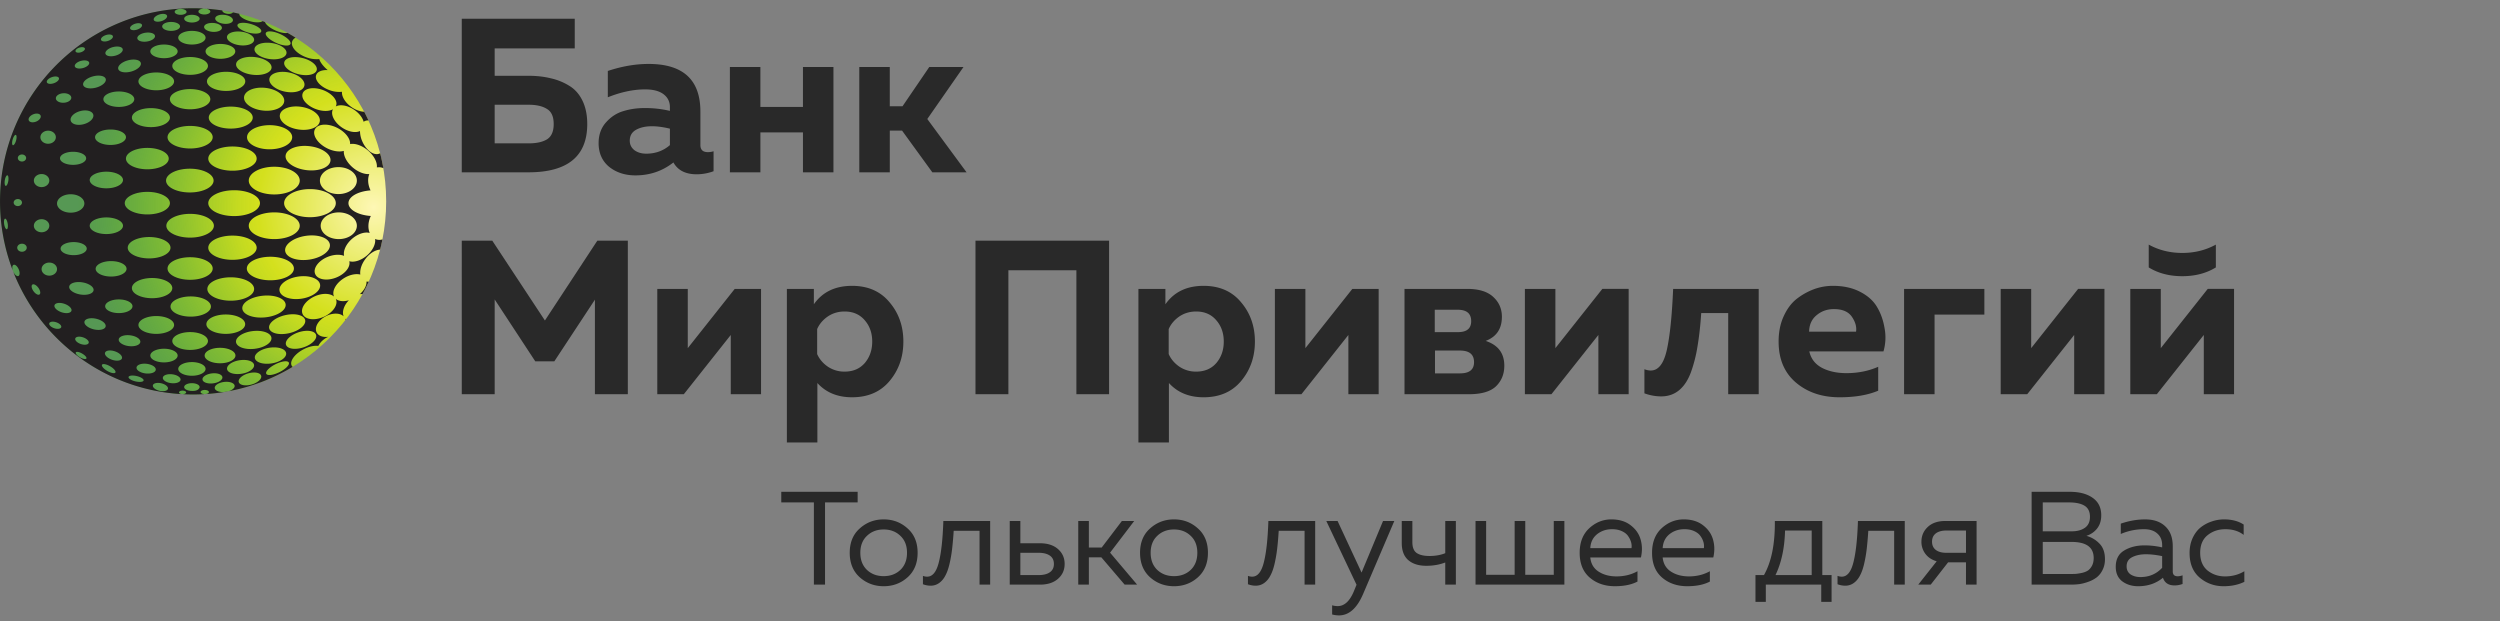 <svg width="338" height="84" fill="none" xmlns="http://www.w3.org/2000/svg"><rect width="100%" height="100%" fill="#808080" stroke="none"/><path d="M66.88 10.247h4.567c1.088 0 2.076.109 2.966.326.91.198 1.75.534 2.521 1.008.771.455 1.374 1.128 1.81 2.017.434.89.652 1.948.652 3.174 0 4.35-2.65 6.525-7.949 6.525h-9.016V2.536h15.274V6.54H66.88v3.707zm0 9.135h4.597c1.048 0 1.868-.178 2.462-.534.613-.376.92-1.068.92-2.076 0-1.009-.307-1.69-.92-2.047-.593-.375-1.414-.563-2.462-.563H66.88v5.22zm27.814.237c0 .633.336.949 1.008.949.277 0 .534-.04.771-.119v2.7a6.561 6.561 0 01-2.283.415c-1.503 0-2.551-.534-3.144-1.602-1.483 1.166-3.193 1.75-5.131 1.75-1.404 0-2.59-.386-3.56-1.157-.948-.79-1.423-1.858-1.423-3.203 0-1.127.336-2.066 1.009-2.817.672-.752 1.453-1.256 2.343-1.513.89-.277 1.858-.415 2.906-.415 1.167 0 2.294.128 3.381.385v-.504c0-.732-.286-1.315-.86-1.75-.573-.435-1.404-.652-2.491-.652-1.582 0-3.263.356-5.042 1.067V9.594c1.898-.632 3.737-.949 5.516-.949 4.667 0 7 2.146 7 6.436v4.538zm-6.555-2.55c-.85 0-1.562.158-2.135.474-.574.316-.86.81-.86 1.483 0 .514.207.939.623 1.275.435.316.969.475 1.601.475 1.246 0 2.314-.386 3.203-1.157v-2.224c-.91-.218-1.72-.327-2.432-.327zm14.666 6.228h-4.123V9.06h4.123v5.397h5.754V9.061h4.122v14.236h-4.122v-5.398h-5.754v5.398zm17.494 0h-4.123V9.06h4.123v5.308h1.72l3.618-5.308h4.627l-4.894 7.029 5.309 7.207h-4.627l-4.092-5.636h-1.661v5.636zM80.76 32.536h4.123v20.76h-4.45V40.515l-5.486 8.334h-2.58l-5.487-8.364v12.813h-4.449V32.536h4.123l7.118 10.795 7.088-10.795zm11.692 20.76h-3.588V39.06h4.122v8.008l6.347-8.008h3.559v14.237h-4.093v-8.008l-6.347 8.008zm17.582-12.16c1.167-1.66 2.887-2.49 5.161-2.49 2.155 0 3.846.74 5.072 2.224 1.245 1.463 1.868 3.233 1.868 5.309s-.623 3.855-1.868 5.338c-1.226 1.463-2.917 2.195-5.072 2.195-1.957 0-3.519-.643-4.686-1.928v8.038h-4.123V39.06h3.648v2.077zm6.881 7.95c.673-.792 1.009-1.76 1.009-2.907s-.336-2.106-1.009-2.877c-.672-.791-1.582-1.187-2.728-1.187-.851 0-1.612.228-2.284.682-.653.455-1.127 1.019-1.424 1.691v3.381c.297.672.771 1.236 1.424 1.69a3.979 3.979 0 002.284.683c1.146 0 2.056-.386 2.728-1.157zm19.419 4.21h-4.449v-20.76h18.062v20.76h-4.419V36.54h-9.194v16.758zm21.229-12.16c1.167-1.66 2.887-2.49 5.161-2.49 2.155 0 3.846.74 5.072 2.224 1.245 1.463 1.868 3.233 1.868 5.309s-.623 3.855-1.868 5.338c-1.226 1.463-2.917 2.195-5.072 2.195-1.957 0-3.519-.643-4.686-1.928v8.038h-4.123V39.06h3.648v2.077zm6.881 7.95c.672-.792 1.009-1.76 1.009-2.907s-.337-2.106-1.009-2.877c-.672-.791-1.582-1.187-2.728-1.187-.851 0-1.612.228-2.284.682-.653.455-1.127 1.019-1.424 1.691v3.381c.297.672.771 1.236 1.424 1.69a3.979 3.979 0 002.284.683c1.146 0 2.056-.386 2.728-1.157zm11.51 4.21h-3.589V39.06h4.123v8.008l6.347-8.008h3.559v14.237h-4.093v-8.008l-6.347 8.008zm22.654 0h-8.72V39.06h8.482c1.582 0 2.759.366 3.53 1.098.771.712 1.156 1.601 1.156 2.67 0 1.62-.731 2.708-2.194 3.262 1.68.553 2.521 1.67 2.521 3.351 0 1.127-.376 2.056-1.127 2.788-.752.712-1.968 1.068-3.648 1.068zm-4.597-5.901v3.084h3.381c1.265 0 1.898-.504 1.898-1.512 0-1.048-.633-1.572-1.898-1.572h-3.381zm-.03-5.517v3.025h3.144c1.186 0 1.779-.494 1.779-1.483 0-1.028-.603-1.542-1.809-1.542h-3.114zm15.773 11.419h-3.589V39.06h4.123v8.007l6.347-8.008h3.559v14.237h-4.093v-8.008l-6.347 8.008zm20.252-10.974c-.119 1.74-.287 3.243-.505 4.508a18.858 18.858 0 01-.889 3.5c-.396 1.067-.93 1.878-1.602 2.432-.672.553-1.483.83-2.432.83a6.648 6.648 0 01-2.254-.415v-3.262c.297.118.583.178.86.178 1.028 0 1.75-.92 2.165-2.759.415-1.839.702-4.597.86-8.275h11.567v14.237h-4.122V42.323h-3.648zm10.462 3.856c0-1.286.228-2.423.682-3.411.455-1.009 1.048-1.8 1.78-2.373a8.892 8.892 0 012.343-1.305 7.446 7.446 0 012.521-.445c1.424 0 2.649.267 3.678.801 1.047.534 1.819 1.226 2.313 2.076.494.83.83 1.78 1.008 2.847a6.77 6.77 0 01-.148 3.144H244.62c.218.989.791 1.73 1.721 2.225.929.474 2.026.711 3.292.711 1.562 0 2.995-.286 4.3-.86v3.233c-1.404.593-3.144.89-5.22.89-2.372 0-4.34-.663-5.902-1.987-1.562-1.325-2.343-3.174-2.343-5.546zm10.47-1.335c.099-.653-.089-1.325-.564-2.017-.474-.692-1.285-1.038-2.432-1.038-.909 0-1.69.277-2.343.83-.652.534-.988 1.276-1.008 2.225h6.347zm10.615 8.453h-4.122V39.06h10.855v3.47h-6.733v10.766zm12.529 0h-3.589V39.06h4.123v8.007l6.347-8.008h3.559v14.237h-4.093v-8.008l-6.347 8.008zm25.501-17.143c-1.285.79-2.798 1.186-4.538 1.186-1.74 0-3.253-.395-4.538-1.186v-3.085c1.365.752 2.877 1.127 4.538 1.127 1.661 0 3.173-.375 4.538-1.127v3.085zm-7.978 17.143h-3.589V39.06h4.123v8.007l6.346-8.008h3.559v14.237h-4.092v-8.008l-6.347 8.008zM105.628 66.493h10.326v1.434h-4.41v11.115h-1.506V67.927h-4.41v-1.434zm10.617 11.563c-.908-.813-1.362-1.918-1.362-3.317 0-1.398.454-2.498 1.362-3.298.909-.813 1.984-1.22 3.227-1.22 1.255 0 2.331.407 3.227 1.22.909.8 1.363 1.9 1.363 3.298 0 1.399-.454 2.504-1.363 3.317-.896.8-1.972 1.201-3.227 1.201-1.243 0-2.318-.4-3.227-1.201zm5.486-1.004c.598-.574.897-1.345.897-2.313 0-.968-.299-1.733-.897-2.294-.597-.574-1.35-.86-2.259-.86-.908 0-1.661.286-2.259.86-.597.561-.896 1.326-.896 2.294s.299 1.74.896 2.313c.598.562 1.351.843 2.259.843.909 0 1.662-.281 2.259-.843zm7.208-5.289a46.9 46.9 0 01-.215 2.474 18.133 18.133 0 01-.359 2.044c-.155.645-.346 1.171-.573 1.578-.216.406-.49.729-.825.968a1.924 1.924 0 01-1.147.358 2.9 2.9 0 01-1.04-.197v-1.13c.191.072.382.108.573.108.718 0 1.237-.627 1.56-1.882.335-1.267.544-3.15.628-5.647h6.328v8.605h-1.434v-7.279h-3.496zm11.667 7.279h-4.088v-8.605h1.434v3.012h2.654c1.028 0 1.84.263 2.438.788.597.526.896 1.196.896 2.008 0 .813-.299 1.482-.896 2.008-.598.526-1.41.789-2.438.789zm-2.654-4.303v3.012h2.474c.646 0 1.148-.125 1.506-.376.371-.251.556-.628.556-1.13 0-.502-.185-.878-.556-1.13-.358-.25-.86-.376-1.506-.376h-2.474zm9.262 4.303h-1.434v-8.605h1.434v3.585h1.739l2.725-3.585h1.667l-3.263 4.284 3.657 4.321h-1.685l-3.155-3.693h-1.685v3.693zm8.283-.986c-.909-.813-1.363-1.918-1.363-3.317 0-1.398.454-2.498 1.363-3.298.908-.813 1.984-1.22 3.227-1.22 1.255 0 2.33.407 3.227 1.22.908.8 1.362 1.9 1.362 3.298 0 1.399-.454 2.504-1.362 3.317-.897.8-1.972 1.201-3.227 1.201-1.243 0-2.319-.4-3.227-1.201zm5.485-1.004c.598-.574.897-1.345.897-2.313 0-.968-.299-1.733-.897-2.294-.597-.574-1.35-.86-2.258-.86-.909 0-1.662.286-2.259.86-.598.561-.897 1.326-.897 2.294s.299 1.74.897 2.313c.597.562 1.35.843 2.259.843.908 0 1.661-.281 2.258-.843zm11.9-5.289c-.06.945-.131 1.77-.215 2.474a18.362 18.362 0 01-.358 2.044c-.156.645-.347 1.171-.574 1.578-.215.406-.49.729-.825.968a1.922 1.922 0 01-1.147.358c-.347 0-.693-.065-1.04-.197v-1.13c.191.072.382.108.574.108.717 0 1.237-.627 1.559-1.882.335-1.267.544-3.15.628-5.647h6.328v8.605h-1.434v-7.279h-3.496zm11.201 5.648l2.904-6.974h1.524l-4.231 9.896c-.825 1.912-1.906 2.868-3.245 2.868-.323 0-.633-.042-.932-.125v-1.237c.251.071.502.107.753.107.92 0 1.661-.699 2.223-2.097l.323-.79-4.088-8.622h1.524l3.245 6.974zm12.748 1.631h-1.434v-2.994c-.777.299-1.632.448-2.564.448-1.028 0-1.841-.257-2.438-.77-.586-.514-.879-1.285-.879-2.313v-2.976h1.435v2.868c0 .693.191 1.177.573 1.452.395.275.974.413 1.739.413.801 0 1.512-.126 2.134-.377v-4.356h1.434v8.605zm14.672 0h-12.011v-8.605h1.434v7.278h3.854v-7.278h1.435v7.278h3.854v-7.278h1.434v8.605zm2.068-4.303c0-1.41.431-2.515 1.291-3.316.873-.801 1.871-1.201 2.994-1.201 1.052 0 1.918.263 2.599.788.694.526 1.148 1.178 1.363 1.955.215.764.227 1.565.036 2.402h-6.848c.083.848.46 1.488 1.129 1.918.669.43 1.476.645 2.42.645 1.052 0 1.996-.233 2.833-.699v1.399c-.801.418-1.817.627-3.048.627-1.362 0-2.498-.388-3.406-1.165-.908-.777-1.363-1.894-1.363-3.353zm7.01-.627a1.982 1.982 0 00-.054-.789 2.609 2.609 0 00-.394-.825c-.179-.274-.46-.502-.843-.68-.382-.18-.83-.27-1.344-.27-.777 0-1.452.227-2.026.681-.562.455-.867 1.082-.914 1.883h5.575zm2.777.627c0-1.41.43-2.515 1.291-3.316.872-.801 1.87-1.201 2.994-1.201 1.051 0 1.918.263 2.599.788.693.526 1.147 1.178 1.363 1.955.215.764.227 1.565.035 2.402h-6.848c.084.848.46 1.488 1.13 1.918.669.43 1.476.645 2.42.645 1.051 0 1.996-.233 2.832-.699v1.399c-.8.418-1.816.627-3.047.627-1.363 0-2.498-.388-3.407-1.165-.908-.777-1.362-1.894-1.362-3.353zm7.01-.627a2.02 2.02 0 00-.054-.789 2.591 2.591 0 00-.395-.825c-.179-.274-.46-.502-.842-.68-.383-.18-.831-.27-1.345-.27-.777 0-1.452.227-2.026.681-.561.455-.866 1.082-.914 1.883h5.576zm8.37 7.26h-1.398v-3.62h1.147c1.016-1.794 1.506-4.232 1.47-7.315h6.418v7.314h1.255v3.621h-1.398v-2.33h-7.494v2.33zm2.6-9.644c-.06 2.354-.49 4.362-1.291 6.023h4.894v-6.023h-3.603zm11.255.035a46.9 46.9 0 01-.215 2.474 18.133 18.133 0 01-.359 2.044c-.155.645-.346 1.171-.574 1.578-.215.406-.49.729-.824.968a1.925 1.925 0 01-1.148.358c-.346 0-.693-.065-1.039-.197v-1.13c.191.072.382.108.573.108.717 0 1.237-.627 1.56-1.882.335-1.267.544-3.15.627-5.647h6.329v8.605h-1.434v-7.279h-3.496zm8.44 7.279h-1.686l2.492-3.155c-.657-.192-1.165-.526-1.524-1.004a2.678 2.678 0 01-.537-1.65c0-.788.287-1.452.86-1.99.574-.537 1.363-.806 2.367-.806h4.23v8.605h-1.434V76.03h-2.42l-2.348 3.012zm.681-6.92c-.335.263-.502.633-.502 1.112 0 .478.167.848.502 1.111.346.263.819.394 1.416.394h2.671v-3.011h-2.671c-.597 0-1.07.131-1.416.394zm12.962-5.63h5.145c1.315 0 2.354.276 3.119.825.765.538 1.148 1.321 1.148 2.349 0 .74-.198 1.35-.592 1.829a2.96 2.96 0 01-1.416.95 3.792 3.792 0 011.757 1.04c.502.501.753 1.207.753 2.115 0 .55-.108 1.034-.323 1.452a2.783 2.783 0 01-.789 1.004 4.09 4.09 0 01-1.111.592 6.17 6.17 0 01-1.22.322 9.519 9.519 0 01-1.183.072h-5.288v-12.55zm8.39 8.947c0-1.447-.998-2.17-2.994-2.17h-3.89v4.339h3.477c.383 0 .706-.006.969-.018a7.67 7.67 0 00.896-.144c.335-.083.603-.197.807-.34a1.91 1.91 0 00.52-.646c.143-.286.215-.627.215-1.021zm-.502-5.558c0-.705-.245-1.207-.735-1.506-.478-.299-1.189-.448-2.134-.448h-3.513v3.908h3.926c.717 0 1.302-.155 1.757-.466.466-.323.699-.819.699-1.488zm11.193 7.368c0 .442.221.663.664.663.191 0 .412-.041.663-.125v1.165a3.107 3.107 0 01-1.076.198c-.824 0-1.35-.347-1.577-1.04-.921.765-2.038 1.147-3.353 1.147-.836 0-1.553-.221-2.151-.663-.586-.454-.878-1.106-.878-1.954 0-1.016.376-1.751 1.129-2.205.765-.466 1.685-.7 2.761-.7.789 0 1.583.09 2.384.27V73.7c0-.658-.215-1.178-.645-1.56-.431-.394-1.034-.592-1.811-.592a7.881 7.881 0 00-3.137.646v-1.399c1.123-.382 2.217-.573 3.28-.573 1.172 0 2.086.316 2.743.95.67.621 1.004 1.524 1.004 2.707v3.37zm-6.238-.681c0 .478.179.843.537 1.094.371.239.813.358 1.327.358 1.183 0 2.163-.418 2.94-1.255v-1.577c-.813-.168-1.542-.251-2.187-.251-.729 0-1.351.131-1.864.394-.502.251-.753.663-.753 1.237zm8.512-1.793c0-.753.137-1.428.412-2.026.275-.597.633-1.075 1.076-1.434a4.87 4.87 0 011.488-.806 5.09 5.09 0 011.685-.287c1.063 0 1.948.233 2.653.699v1.398c-.657-.514-1.482-.77-2.474-.77-.932 0-1.733.268-2.402.806-.67.538-1.004 1.333-1.004 2.384 0 1.04.328 1.835.986 2.385.669.538 1.464.806 2.384.806.956 0 1.823-.233 2.6-.699v1.434c-.813.395-1.745.592-2.797.592-1.243 0-2.325-.388-3.245-1.165-.908-.777-1.362-1.883-1.362-3.317z" fill="#292929"/><path d="M26.106 53.333c14.418 0 26.106-11.688 26.106-26.106 0-14.417-11.688-26.105-26.106-26.105C11.688 1.122 0 12.81 0 27.227c0 14.418 11.688 26.106 26.106 26.106z" fill="url(#paint0_radial_832_16388)"/><path d="M30.463 52.984c.147-.019.292-.049.433-.09-.201.037-.401.071-.608.104a3.63 3.63 0 00.175-.014zM30.05 1.412v.006c.483.073.962.16 1.44.261m-3.863-.517h-.057c.105.005.21.013.314.02a1.531 1.531 0 00-.257-.02zM1.757 36.66c0-.005 0-.01-.005-.015-.006-.006.004.01.005.015zm22.894 16.632h-.062.062zm3.031-.007a.915.915 0 00.138-.01l-.14.01h.002zm21.869-15.22c.032.537-.309 1.18-.907 1.71a1.59 1.59 0 01.368-.015c.3-.548.581-1.109.843-1.68a1.302 1.302 0 01-.304-.015z" fill="#221F20"/><path d="M50.806 32.346a1.685 1.685 0 01-.095-.041c.113.666-.314 1.57-1.125 2.258-.794.67-1.725.943-2.362.753.2.762-.563 1.728-1.768 2.208-1.266.504-2.542.283-2.85-.493-.309-.776.467-1.813 1.733-2.316.81-.322 1.623-.348 2.185-.122-.16-.672.263-1.622 1.112-2.34.788-.665 1.712-.938 2.35-.756-.235-.562-.242-1.3.032-2.028.035-.093.075-.183.117-.27-1.71-.116-3.025-.847-3.025-1.73 0-.884 1.298-1.607 2.988-1.73-.014-.03-.03-.06-.044-.092-.336-.747-.361-1.526-.124-2.114-.637.051-1.466-.248-2.196-.851-.842-.698-1.306-1.601-1.25-2.282-.608.17-1.456.055-2.277-.36-1.285-.65-2.018-1.795-1.634-2.555.384-.76 1.74-.849 3.026-.198 1.094.553 1.787 1.463 1.734 2.19.654-.128 1.57.168 2.368.829.863.714 1.334 1.645 1.246 2.33.295-.055.6-.022.878.093a25.793 25.793 0 00-.43-2.008.938.938 0 01-.077.038c-.731.33-1.767-.385-2.316-1.598a3.55 3.55 0 01-.33-1.446c-.589.285-1.555.122-2.425-.464-1.065-.717-1.598-1.805-1.23-2.48-.525.299-1.413.311-2.312-.022-1.248-.462-2.046-1.414-1.782-2.126.263-.711 1.489-.913 2.736-.451 1.248.462 2.046 1.414 1.783 2.123a.836.836 0 01-.046.101c.584-.321 1.58-.16 2.475.44.683.46 1.146 1.072 1.295 1.63a.873.873 0 01.17-.102.942.942 0 01.483-.076 25.49 25.49 0 00-.58-1.175c-.511-.023-1.107-.224-1.663-.599-.883-.595-1.401-1.446-1.341-2.105a3.695 3.695 0 01-1.654-.211c-1.256-.442-2.077-1.359-1.835-2.047.166-.47.784-.712 1.56-.678a4.84 4.84 0 01-.2-.172c-.5-.459-.844-.956-.941-1.314a3.943 3.943 0 01-1.717-.228c-1.328-.469-2.198-1.438-1.941-2.17a.92.92 0 01.454-.495 25.7 25.7 0 00-1.092-.648c-.36.08-.99-.037-1.65-.335-.733-.33-1.278-.784-1.39-1.124a23.834 23.834 0 00-.336-.132c-.241.21-.926.226-1.687.016-.87-.241-1.507-.682-1.452-1.002a27.47 27.47 0 00-.86-.196c-.096.153-.4.237-.75.194-.402-.05-.709-.253-.689-.455a26.639 26.639 0 00-2.168-.234c.321.053.547.203.547.38 0 .221-.36.401-.803.401-.444 0-.804-.18-.804-.401 0-.222.329-.386.746-.402-.482-.027-.97-.041-1.464-.042C11.691 1.114.003 12.802.003 27.22a26.06 26.06 0 001.752 9.418c-.144-.386-.116-.747.072-.83.204-.09.517.176.7.593.182.417.165.827-.039.916-.203.09-.516-.177-.698-.594l-.03-.07c3.608 9.314 12.398 16.037 22.83 16.635-.22-.022-.386-.12-.386-.236 0-.133.215-.24.482-.24s.482.107.482.24-.216.241-.482.241h-.034c.482.027.967.04 1.455.041.528 0 1.053-.018 1.574-.048-.31 0-.562-.127-.562-.282 0-.155.252-.282.562-.282.31 0 .563.126.563.282 0 .132-.181.24-.425.272A25.826 25.826 0 0030.285 53c-.666.037-1.21-.182-1.251-.525-.045-.37.52-.745 1.263-.835.743-.09 1.382.138 1.427.51.035.294-.313.59-.83.745 3.064-.568 6-1.684 8.667-3.294a.624.624 0 01-.122-.16c-.313-.591.393-1.579 1.576-2.203.737-.39 1.485-.547 2.02-.469.163-.316.391-.594.67-.816.206-.173.437-.315.685-.42-.714.097-1.338-.11-1.58-.59-.347-.688.226-1.678 1.286-2.211.919-.464 1.9-.427 2.368.046-.254-.588.017-1.481.705-2.183-.718.208-1.386.145-1.772-.192.004.01.009.017.013.025.344.761-.383 1.833-1.624 2.396-1.242.562-2.527.401-2.871-.36-.345-.762.382-1.833 1.623-2.396 1.036-.468 2.102-.433 2.626.032-.346-.715.24-1.81 1.353-2.497.77-.474 1.6-.635 2.199-.482-.086-.608.153-1.406.692-2.118.578-.766 1.347-1.226 1.984-1.255.118-.456.221-.916.314-1.38-.294.092-.61.084-.9-.021zm-8.993 2.753c-1.669.241-3.127-.275-3.257-1.162-.13-.887 1.117-1.805 2.785-2.05 1.669-.243 3.127.276 3.257 1.163.13.887-1.117 1.808-2.785 2.05zm-7.365 12.057c-1.322.16-2.457-.246-2.538-.906-.08-.66.926-1.326 2.25-1.486 1.322-.16 2.457.246 2.537.907.08.661-.929 1.325-2.25 1.485zm4.237.583c.091.584-.78 1.205-1.948 1.39-1.167.185-2.188-.14-2.28-.723-.093-.582.78-1.205 1.947-1.39 1.168-.184 2.188.14 2.28.723zM9.559 26.263c1.02 0 1.847.558 1.847 1.245 0 .688-.827 1.245-1.847 1.245S7.71 28.197 7.71 27.51c0-.688.828-1.246 1.848-1.246zm-1.446-4.86c0-.488.791-.883 1.767-.883.976 0 1.767.395 1.767.884 0 .488-.791.883-1.767.883-.976 0-1.767-.395-1.767-.883zM9.96 32.73c.976 0 1.767.395 1.767.883 0 .489-.79.884-1.767.884-.976 0-1.767-.395-1.767-.884 0-.488.791-.883 1.767-.883zm-.6 6.006c.071-.453.866-.706 1.774-.562.908.145 1.587.627 1.516 1.081-.072.455-.866.707-1.775.563-.908-.145-1.587-.627-1.515-1.082zm2.77-8.215c0-.621 1.006-1.125 2.248-1.125 1.242 0 2.25.504 2.25 1.125 0 .62-1.008 1.124-2.25 1.124s-2.249-.503-2.249-1.124zM34.448 7.715c1.323.145 2.337.798 2.265 1.46-.073.662-1.205 1.08-2.527.936-1.322-.145-2.337-.798-2.265-1.46.073-.662 1.204-1.08 2.527-.936zm-.038-1.124c.085-.597 1.124-.943 2.315-.774 1.19.17 2.093.79 2.008 1.388-.085.596-1.125.943-2.315.773-1.19-.17-2.093-.787-2.008-1.384v-.003zM22.49 30.52c0-.884 1.439-1.607 3.213-1.607 1.775 0 3.213.723 3.213 1.607 0 .883-1.438 1.606-3.213 1.606-1.774 0-3.213-.719-3.213-1.606zm6.266 5.783c0 .843-1.366 1.526-3.053 1.526-1.687 0-3.052-.683-3.052-1.526s1.365-1.526 3.052-1.526 3.053.684 3.053 1.526zm-3.093-10.282c-1.774 0-3.213-.718-3.213-1.606 0-.888 1.439-1.607 3.213-1.607s3.213.72 3.213 1.607-1.438 1.606-3.213 1.606zm2.496 1.446c0-.964 1.564-1.746 3.493-1.746 1.929 0 3.494.782 3.494 1.746s-1.564 1.747-3.494 1.747c-1.93 0-3.493-.783-3.493-1.747zm3.272-4.388c-1.807 0-3.272-.732-3.272-1.636 0-.904 1.465-1.636 3.272-1.636 1.808 0 3.269.732 3.269 1.636 0 .904-1.461 1.636-3.269 1.636zm-.233-5.693c-1.642 0-2.973-.665-2.973-1.486 0-.82 1.332-1.486 2.973-1.486 1.64 0 2.972.665 2.972 1.486s-1.33 1.486-2.973 1.486zm-.63-5.09c-1.43 0-2.588-.58-2.588-1.296 0-.714 1.159-1.294 2.589-1.294s2.59.58 2.59 1.294c0 .715-1.16 1.295-2.59 1.295zm-2.134 1.114c0 .755-1.222 1.366-2.73 1.366-1.51 0-2.732-.611-2.732-1.366 0-.754 1.223-1.365 2.731-1.365 1.509 0 2.731.611 2.731 1.365zm-2.73 3.615c1.686 0 3.052.683 3.052 1.526s-1.366 1.526-3.053 1.526c-1.687 0-3.052-.683-3.052-1.526s1.365-1.526 3.052-1.526zm-2.892 4.418c0 .798-1.295 1.446-2.892 1.446s-2.892-.648-2.892-1.446c0-.799 1.295-1.446 2.892-1.446s2.892.647 2.892 1.446zm-2.892 4.498c1.687 0 3.052.684 3.052 1.526 0 .843-1.365 1.526-3.052 1.526s-3.053-.683-3.053-1.526c0-.842 1.366-1.526 3.053-1.526zm.24 6.105c1.598 0 2.892.647 2.892 1.446 0 .798-1.294 1.446-2.891 1.446s-2.892-.648-2.892-1.446c0-.799 1.295-1.446 2.892-1.446zm.402 5.542c1.509 0 2.732.612 2.732 1.366 0 .754-1.223 1.365-2.732 1.365-1.508 0-2.73-.61-2.73-1.365 0-.754 1.222-1.366 2.73-1.366zm5.222 2.49c1.508 0 2.73.612 2.73 1.366 0 .754-1.222 1.365-2.73 1.365-1.509 0-2.732-.61-2.732-1.365 0-.754 1.223-1.366 2.732-1.366zm2.249-1.004c0-.874 1.415-1.581 3.161-1.581 1.747 0 3.163.707 3.163 1.58 0 .874-1.416 1.581-3.163 1.581-1.746 0-3.161-.707-3.161-1.58zm.126-5.582c0-.904 1.465-1.637 3.272-1.637 1.808 0 3.269.733 3.269 1.637 0 .903-1.465 1.636-3.272 1.636-1.807 0-3.27-.733-3.27-1.636zm5.474-2.972c0-.997 1.543-1.805 3.446-1.805 1.903 0 3.445.808 3.445 1.805 0 .996-1.542 1.805-3.445 1.805-1.903 0-3.446-.809-3.446-1.805zm4.78-3.053c0-1.05 1.564-1.9 3.494-1.9 1.929 0 3.493.85 3.493 1.9 0 1.05-1.564 1.9-3.493 1.9-1.93 0-3.494-.85-3.494-1.9zM37.08 26.29c-1.903 0-3.446-.838-3.446-1.873 0-1.035 1.543-1.873 3.446-1.873 1.903 0 3.445.838 3.445 1.873 0 1.035-1.542 1.873-3.445 1.873zm-.629-6.105c-1.687 0-3.052-.73-3.052-1.632 0-.901 1.365-1.632 3.052-1.632s3.052.73 3.052 1.632c0 .901-1.367 1.632-3.052 1.632zm-.908-5.24c-1.5-.16-2.64-.983-2.547-1.83.093-.846 1.383-1.4 2.882-1.236 1.5.164 2.64.983 2.547 1.83-.093.846-1.383 1.4-2.882 1.237zM34.355 5.43c-.064.506-.936.814-1.948.687-1.012-.127-1.782-.643-1.718-1.147.063-.505.935-.814 1.947-.686 1.012.128 1.782.64 1.718 1.146zm-2.546 1.515c0 .555-.9 1.005-2.008 1.005-1.109 0-2.008-.45-2.008-1.005 0-.555.9-1.004 2.008-1.004s2.008.449 2.008 1.004zm-5.864-.924c-1.02 0-1.847-.413-1.847-.923s.827-.924 1.847-.924 1.848.413 1.848.924c0 .51-.828.923-1.848.923zm-.24 1.687c1.33 0 2.409.54 2.409 1.205s-1.079 1.205-2.41 1.205c-1.33 0-2.41-.54-2.41-1.205s1.08-1.205 2.41-1.205zm-3.535.16c-1.02 0-1.848-.413-1.848-.923s.828-.924 1.848-.924 1.847.414 1.847.924-.827.924-1.847.924zm-1.044 1.929c1.33 0 2.41.54 2.41 1.204 0 .666-1.08 1.205-2.41 1.205-1.331 0-2.41-.54-2.41-1.204 0-.666 1.079-1.205 2.41-1.205zm-.723 4.82c1.42 0 2.57.574 2.57 1.284 0 .71-1.15 1.286-2.57 1.286s-2.57-.576-2.57-1.286c0-.71 1.15-1.285 2.57-1.285zm-4.338-.162c-1.153 0-2.088-.467-2.088-1.044 0-.576.935-1.044 2.088-1.044 1.154 0 2.089.467 2.089 1.044s-.935 1.045-2.089 1.045zm-1.124 3.053c1.153 0 2.088.467 2.088 1.044s-.935 1.044-2.088 1.044c-1.154 0-2.089-.467-2.089-1.044s.935-1.044 2.089-1.044zm-.563 5.703c1.242 0 2.25.504 2.25 1.125 0 .62-1.008 1.124-2.25 1.124s-2.249-.504-2.249-1.124c0-.621 1.008-1.125 2.25-1.125zm.643 12.09c1.153 0 2.088.467 2.088 1.043 0 .577-.935 1.044-2.088 1.044-1.154 0-2.089-.467-2.089-1.044 0-.576.935-1.044 2.089-1.044zm1.044 5.18c1.02 0 1.848.414 1.848.924s-.828.924-1.848.924-1.847-.414-1.847-.924.827-.924 1.847-.924zm-.013 5.406c.05-.402.742-.65 1.547-.553.806.098 1.419.503 1.37.906-.047.404-.74.65-1.546.553-.806-.097-1.419-.503-1.37-.906zm2.664-1.952c0-.665 1.079-1.205 2.41-1.205 1.33 0 2.41.54 2.41 1.205s-1.08 1.205-2.41 1.205c-1.331 0-2.41-.54-2.41-1.205zm3.454 3.213c1.02 0 1.847.414 1.847.924s-.827.924-1.847.924-1.848-.414-1.848-.924.828-.924 1.848-.924zm1.124-1.044c0-.665 1.08-1.205 2.41-1.205 1.331 0 2.41.54 2.41 1.205s-1.079 1.205-2.41 1.205c-1.33 0-2.41-.54-2.41-1.205zm4.608-2.275c0-.723 1.174-1.31 2.622-1.31s2.622.586 2.622 1.31c0 .724-1.176 1.311-2.622 1.311s-2.622-.587-2.622-1.31zm4.859-2.1c-.08-.81 1.17-1.592 2.787-1.748 1.618-.157 2.993.372 3.072 1.18.079.81-1.17 1.592-2.787 1.748-1.618.157-2.993-.372-3.072-1.18zm.61-5.425c0-.879 1.424-1.591 3.182-1.591s3.183.712 3.183 1.591-1.425 1.591-3.183 1.591c-1.758 0-3.182-.712-3.182-1.59zm14.876-5.783c0 .996-1.095 1.805-2.446 1.805-1.351 0-2.446-.809-2.446-1.805 0-.997 1.096-1.805 2.446-1.805s2.446.808 2.446 1.805zm0-6.105c0 1.006-1.118 1.822-2.498 1.822-1.379 0-2.496-.816-2.496-1.822 0-1.007 1.118-1.822 2.496-1.822 1.379 0 2.498.815 2.498 1.822zm-3.568-2.685c-.103.895-1.544 1.466-3.219 1.273-1.675-.193-2.949-1.078-2.846-1.97.103-.893 1.544-1.466 3.219-1.273 1.675.193 2.949 1.074 2.846 1.97zm-1.446-5.323c-.136.841-1.453 1.328-2.942 1.088-1.49-.24-2.587-1.117-2.451-1.958.136-.841 1.453-1.328 2.942-1.087 1.49.24 2.587 1.116 2.452 1.957h-.001zm-2.081-4.832c-.146.715-1.32 1.08-2.625.813-1.305-.265-2.243-1.06-2.098-1.775.146-.715 1.324-1.08 2.626-.817 1.302.262 2.244 1.064 2.098 1.779h-.001zm-.259-3.733c1.211.294 2.075 1.023 1.928 1.63-.147.605-1.248.858-2.46.561-1.211-.296-2.075-1.023-1.927-1.629.147-.605 1.247-.858 2.46-.562zm-4.95-3.392c.15-.331 1.014-.264 1.928.15.914.413 1.544 1.019 1.395 1.348-.15.33-1.014.264-1.928-.15-.914-.413-1.543-1.017-1.394-1.348zm-3.837-1.08c.089-.322.884-.384 1.767-.139.884.245 1.538.702 1.446 1.024-.091.321-.883.382-1.767.138-.883-.244-1.534-.702-1.446-1.023zM29.1 2.46c.04-.33.61-.53 1.27-.448.66.083 1.162.418 1.12.748-.042.33-.61.53-1.27.448-.66-.083-1.162-.417-1.12-.747zm-.26.643c.663.046 1.183.352 1.16.684-.024.333-.58.563-1.244.518-.665-.045-1.183-.352-1.16-.684.023-.332.58-.56 1.241-.515l.002-.003zm-1.848-.58c0 .288-.468.522-1.044.522-.577 0-1.045-.234-1.045-.522 0-.288.468-.522 1.045-.522.576 0 1.041.237 1.041.525l.003-.003zm-2.573-1.322c.443 0 .803.18.803.401 0 .222-.36.402-.803.402-.443 0-.803-.18-.803-.402 0-.221.36-.401.803-.401zm-.08 2.37c0 .332-.54.602-1.205.602s-1.205-.27-1.205-.603c0-.332.54-.602 1.205-.602s1.205.27 1.205.602zm-2.792-1.614c.495-.155.96-.08 1.037.167.078.246-.26.574-.755.73-.495.156-.96.08-1.038-.166-.077-.247.26-.575.756-.73zm-.594 2.892c.047.33-.448.673-1.107.767-.659.094-1.231-.095-1.279-.425-.047-.329.448-.673 1.107-.767.659-.094 1.232.092 1.279.421v.004zm-2.684-1.64c.441-.14.856-.072.926.148.07.22-.233.513-.674.652-.442.139-.857.072-.927-.148-.07-.22.233-.512.674-.652zm.768 5.301c.112.422-.482.945-1.323 1.168-.84.224-1.615.065-1.728-.356-.112-.421.482-.945 1.323-1.168.841-.224 1.615-.069 1.728.356zm-2.449-1.87c.085.321-.367.723-1.01.891-.642.17-1.233.05-1.32-.273-.085-.322.368-.723 1.01-.891.643-.169 1.233-.053 1.32.269v.004zm-2.256-1.904c.442-.139.857-.072.927.148.07.22-.232.513-.674.652-.442.14-.857.072-.926-.148-.07-.22.232-.511.673-.652zm-.034 5.944c.112.422-.482.945-1.323 1.168-.841.223-1.615.064-1.728-.357-.112-.42.482-.944 1.323-1.167.841-.224 1.615-.069 1.728.356zm-3.553-4.247c.349-.11.676-.057.73.117.055.174-.183.401-.53.514-.348.112-.676.057-.73-.117-.055-.175.181-.408.53-.518v.004zm.212 1.798c.536-.142 1.028-.04 1.1.227.07.268-.307.601-.843.743-.536.143-1.027.04-1.099-.227-.071-.267.306-.605.841-.747l.001.004zm-.107 6.787c.842-.224 1.63-.009 1.76.482.13.49-.448 1.067-1.29 1.29-.841.225-1.63.01-1.76-.481-.13-.491.448-1.069 1.29-1.291zM9.64 13.19c.02.354-.431.668-1.007.701-.575.033-1.06-.228-1.08-.582-.02-.354.431-.668 1.006-.701.576-.033 1.058.228 1.08.582zm-2.633-2.757c.45-.161.883-.106.959.12.075.224-.222.536-.672.694-.45.158-.883.105-.959-.12-.075-.225.22-.536.67-.694h.002zm-.5 7.235c.576 0 1.044.395 1.044.883 0 .489-.468.884-1.045.884-.576 0-1.044-.395-1.044-.884 0-.488.468-.883 1.044-.883zm-.884 7.63c-.577 0-1.044-.395-1.044-.883 0-.489.467-.884 1.044-.884s1.044.395 1.044.884c0 .488-.467.883-1.044.883zm1.044 5.222c0 .488-.467.883-1.044.883s-1.044-.395-1.044-.883c0-.489.467-.884 1.044-.884s1.044.395 1.044.884zm-3.695-9.633c.31 0 .562.213.562.475 0 .263-.251.476-.562.476-.31 0-.562-.213-.562-.476 0-.262.251-.475.562-.475zM.919 30.993c-.132.022-.29-.28-.354-.675-.063-.394-.008-.73.123-.752.13-.02.29.28.353.675s.009.731-.122.752zm.206-6.54c-.062.395-.219.698-.35.677-.13-.02-.188-.357-.126-.751s.218-.698.35-.677c.13.02.184.356.126.75zm.621-4.82c-.127-.035-.145-.376-.038-.761.107-.385.296-.668.425-.632.128.035.145.376.039.761-.106.385-.3.664-.429.63l.003.002zm.101 7.755c0-.263.252-.476.563-.476.31 0 .562.213.562.476s-.251.475-.562.475c-.311 0-.563-.212-.563-.475zm1.125 6.648c-.355 0-.643-.24-.643-.543 0-.303.288-.544.643-.544.355 0 .643.24.643.544 0 .303-.288.543-.643.543zm.92-17.76c-.112-.271.155-.638.596-.82.44-.181.888-.108 1 .161.111.27-.155.639-.596.82-.441.182-.889.107-1-.161zM5.346 39.81c-.18.13-.543-.062-.81-.43-.268-.367-.34-.772-.16-.902.178-.13.542.061.809.43.267.367.34.769.16.9v.002zm.277-3.426c0-.489.467-.884 1.044-.884s1.044.395 1.044.884c0 .488-.467.883-1.044.883s-1.044-.395-1.044-.883zm2.65 7.86c-.074.223-.495.282-.94.133-.445-.15-.744-.452-.67-.673.076-.222.496-.282.941-.132.445.15.75.451.67.673zm1.382-2.214c-.107.314-.704.401-1.334.186-.63-.215-1.056-.643-.95-.956.106-.313.703-.402 1.334-.186.63.215 1.058.64.952.956h-.002zm2.023 6.44c-.08.14-.466.068-.86-.16-.393-.23-.648-.526-.568-.666.08-.14.466-.068.86.161.393.229.65.525.57.665h-.002zm.308-2.103c-.08.25-.556.315-1.055.147-.498-.168-.835-.506-.75-.756.084-.25.555-.315 1.054-.147s.837.506.753.756h-.002zm.696-1.839c-.79-.186-1.354-.657-1.261-1.052.093-.394.809-.562 1.598-.377.79.184 1.354.658 1.261 1.052-.093.394-.807.564-1.597.377h-.001zm2.922 5.832c-.102.177-.59.087-1.09-.201-.498-.289-.82-.666-.722-.843.099-.177.59-.087 1.09.202.498.288.824.665.722.842zm.884-1.904c-.107.315-.704.401-1.335.186-.63-.215-1.056-.643-.95-.956.106-.313.704-.401 1.334-.186.631.215 1.053.64.947.956h.004zm2.927 2.984c-.047.2-.54.255-1.101.124-.563-.13-.98-.401-.933-.597.046-.196.539-.255 1.101-.124.562.13.976.4.93.597h.003zm.265-.952c-.718-.087-1.265-.448-1.222-.807.043-.36.661-.58 1.38-.493.717.088 1.264.448 1.221.807-.043.36-.656.58-1.38.493zm3.023 2.077c-.065.281-.573.402-1.135.272-.561-.13-.964-.465-.899-.746.066-.281.574-.401 1.135-.271.562.13.967.468.9.745zm1.706-1.217c-.04.33-.608.534-1.269.454-.66-.08-1.164-.413-1.124-.743.039-.33.608-.533 1.268-.454.66.08 1.166.413 1.126.743h-.001zm2.463 1.218c-.1.16-.401.284-.768.284h-.16c-.577 0-1.045-.233-1.045-.522 0-.288.468-.522 1.045-.522.576 0 1.044.234 1.044.522a.333.333 0 01-.114.238h-.002zm-.927-1.764c-1.02 0-1.847-.414-1.847-.924s.827-.924 1.847-.924 1.848.414 1.848.924-.828.924-1.848.924zm2.86 1.027c-.743.09-1.382-.139-1.427-.51-.045-.373.52-.746 1.264-.836.743-.09 1.381.138 1.426.51.045.372-.521.745-1.263.836zm.944-2.716c-1.15 0-2.082-.467-2.082-1.044 0-.578.932-1.045 2.082-1.045s2.084.467 2.084 1.044c0 .578-.932 1.045-2.084 1.045zm.95.79c-.08-.503.673-1.043 1.681-1.198 1.008-.155 1.89.12 1.969.625.08.503-.674 1.044-1.682 1.2-1.008.156-1.89-.122-1.968-.626zm3.308 2.085c-.837.235-1.606.086-1.727-.333-.122-.419.466-.948 1.303-1.182.837-.235 1.606-.085 1.727.333.122.418-.466.948-1.303 1.182zm3.782-1.678c-.842.42-1.643.52-1.791.223-.148-.297.415-.877 1.257-1.296.842-.418 1.644-.519 1.791-.222.148.296-.415.876-1.257 1.295zm4.944-5.037c.185.562-.576 1.316-1.699 1.687-1.123.371-2.182.214-2.366-.348-.184-.561.576-1.316 1.698-1.687 1.122-.37 2.182-.213 2.367.348zm-1.476-2.008c.155.672-.807 1.468-2.15 1.778-1.343.31-2.557.018-2.713-.653-.156-.672.808-1.468 2.15-1.778 1.343-.31 2.557-.018 2.712.654v-.001zm-.504-2.882c-1.516.222-2.842-.267-2.964-1.093-.121-.827 1.01-1.676 2.525-1.898 1.516-.223 2.842.266 2.963 1.093.121.826-1.01 1.674-2.525 1.899l.001-.001zm5.907 2.689a.96.96 0 01.055.18l.062-.08a.867.867 0 01-.115-.097l-.002-.003z" fill="#221F20"/><defs><radialGradient id="paint0_radial_832_16388" cx="0" cy="0" r="1" gradientUnits="userSpaceOnUse" gradientTransform="translate(50.523 28.019) scale(40.076)"><stop stop-color="#FEF7B5"/><stop offset=".39" stop-color="#D4E01D"/><stop offset=".46" stop-color="#C7DE1C" stop-opacity=".96"/><stop offset=".59" stop-color="#A5D71A" stop-opacity=".85"/><stop offset=".76" stop-color="#6FCD17" stop-opacity=".68"/><stop offset=".97" stop-color="#24BE12" stop-opacity=".44"/><stop offset="1" stop-color="#17BC11" stop-opacity=".4"/></radialGradient></defs></svg>